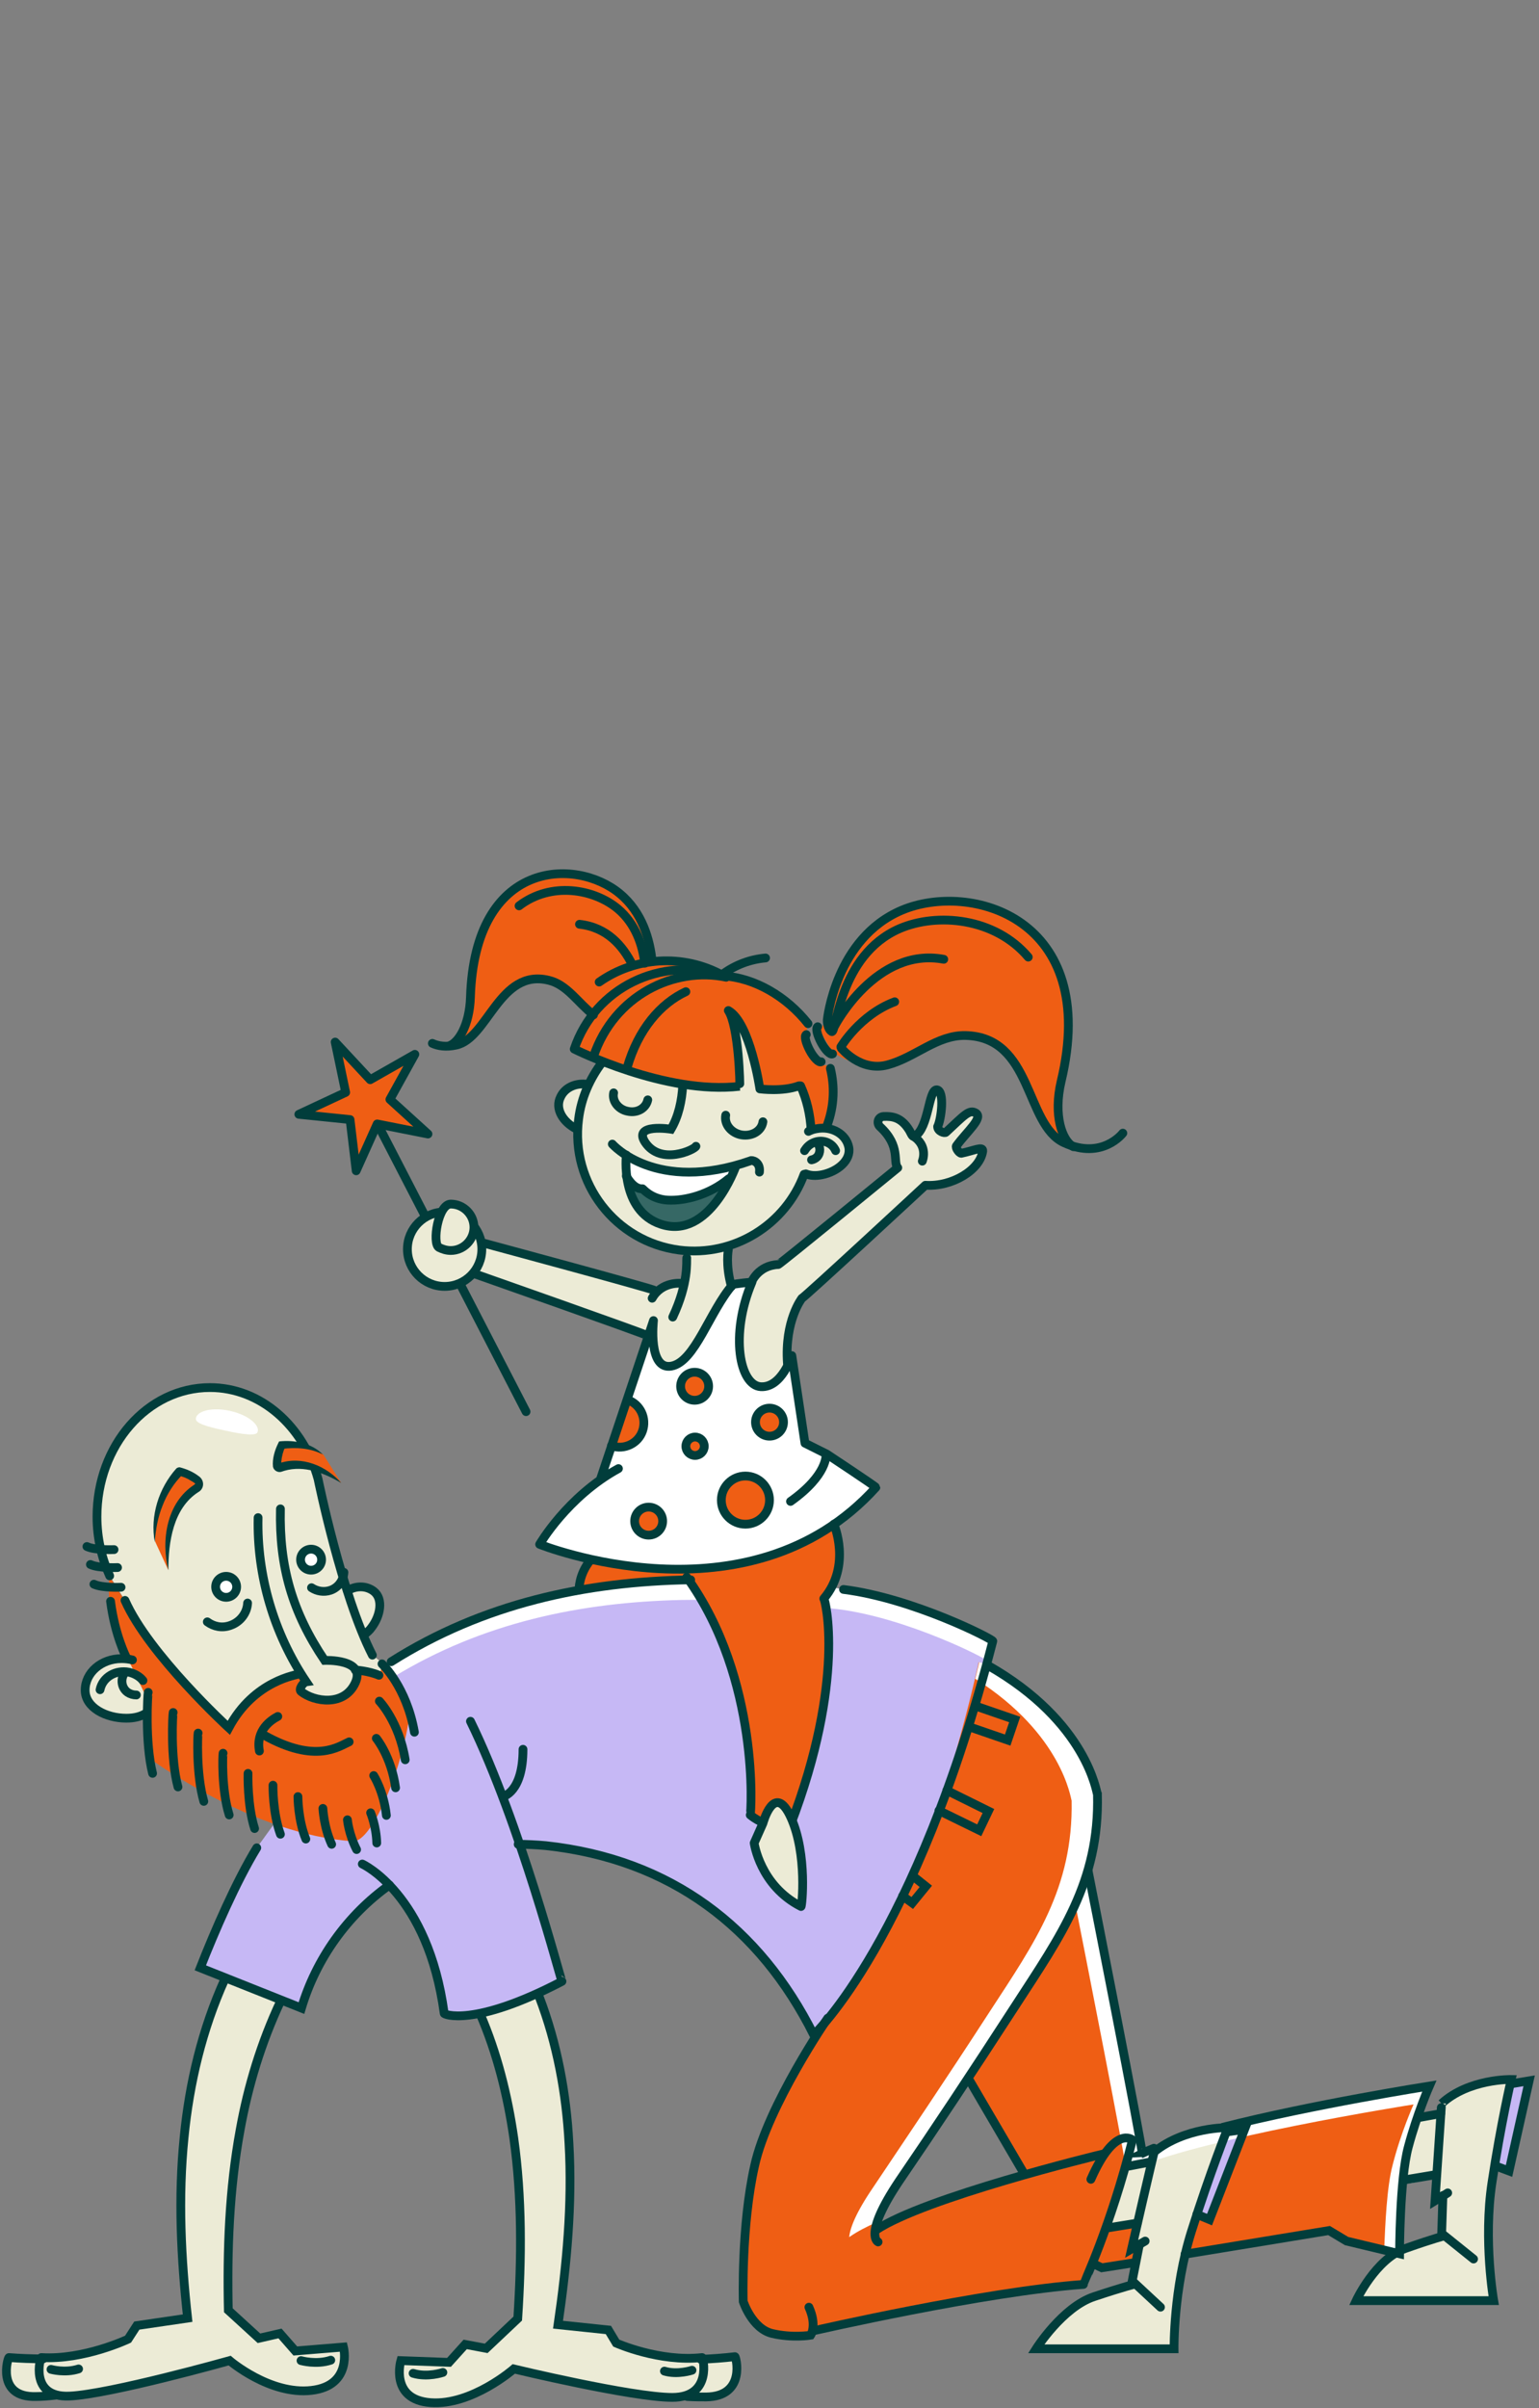 <?xml version="1.0" encoding="utf-8"?>
<!-- Generator: Adobe Illustrator 26.4.1, SVG Export Plug-In . SVG Version: 6.00 Build 0)  -->
<svg version="1.1" id="Layer_1" xmlns="http://www.w3.org/2000/svg" xmlns:xlink="http://www.w3.org/1999/xlink" x="0px" y="0px"
	 viewBox="0 0 351.496 549.921" style="enable-background:new 0 0 351.496 549.921;" xml:space="preserve">
<rect x="0" y="0" width="351.496" height="549.921" fill="#808080" stroke="none"/>
<style type="text/css">
	.st0{fill:#ECEBD6;}
	.st1{fill:#C6B8F5;}
	.st2{fill:#EF5E14;}
	.st3{fill:#FFFFFF;}
	.st4{fill:#366865;}
	.st5{fill:none;stroke:#013D3B;stroke-width:2;stroke-linecap:round;stroke-linejoin:round;stroke-miterlimit:10;}
	.st6{fill:#EF5E14;stroke:#013D3B;stroke-width:2;stroke-linecap:round;stroke-linejoin:round;stroke-miterlimit:10;}
	.st7{fill:none;stroke:#013D3B;stroke-width:2;stroke-linecap:round;stroke-miterlimit:10;}
	.st8{fill:#013D3B;}
	.st9{fill:#FFFFFF;stroke:#013D3B;stroke-width:2;stroke-linecap:round;stroke-miterlimit:10;}
	.st10{fill:#ECEBD6;stroke:#013D3B;stroke-width:2;stroke-linecap:round;stroke-linejoin:round;stroke-miterlimit:10;}
</style>
<g>
	<path class="st0" d="M137.548,242.56c-1.3,1.7-2,2.2-2.9,4.2c-1,2.3-5.6-1-7.1,5.1c-1.1,4.7,4.4,5,4.4,5.6
		c-0.8,13.8,9.3,26.1,23.2,27.9c12.6,1.6,24.3-5.8,28.5-17.3l3.3,0.2c0,0,3.1-0.2,3.6-0.8c0.5-0.7,2-1.7,2.5-2.3
		c0.5-0.7,0.8-4,0.8-4l-3-3.3l-2.8-0.3c0,0-3.1,1.5-3,0.5c0.2-1-1-6.9-1-6.9s-0.8-3.7-1.7-3.3c-0.8,0.5-7.8,0.6-7.8,0.6
		s-1.2,1.1-1.2,0.1s-2-9.8-2.6-11.3s-4.6-6.1-3.6-5.1s1.8,6.1,1.8,6.1s1.2,9.7-0.1,9.7c-1.4,0-9,0.5-10.1,0.2c-1.2-0.3-9.9-2-9.9-2
		L137.548,242.56z"/>
	<path class="st1" d="M192.648,362.86c-1.2-0.1-2.3-0.3-3.5-0.4c-10.8-1.2-21.5-1.9-32.1-1.7c-23.9,0.5-46.9,5.5-67.7,18.7
		l-30.7,42.5c-4.7,7.7-9.6,19-12.9,27.4l23.1,9.2c3.3-11.1,10.4-21.2,20.1-28.1c4.6,4.8,10.4,13.7,12.5,29.2
		c-0.2,0.2,6.6,3.3,26.9-7.3c-0.1,0-4-14.7-9.7-31.4c1.9,0,3.9,0.1,5.9,0.3c28.6,3.1,48.9,18.7,61.2,43.2c0,0,23.3-21.6,40.9-89.9
		C226.848,374.26,208.448,364.86,192.648,362.86z"/>
	<path class="st2" d="M221.248,474.76l23.8,40.5l6.6,2.6l52-8.6l4,2.4l12.1,2.9c0,0,0-17,2-24.4c2-7.5,4.8-13.9,4.8-13.9
		s-50.4,7.9-65.6,15.4c0.4,0-12.3-64.4-12.3-64.4"/>
	<path class="st0" d="M329.548,501.36l-1.8,1.1c0,0,1.5-22.3,1.5-22.2c6.2-5.7,15.9-5.5,15.9-5.5s-2.4,10.3-4.4,23.6
		c-2,13.2,0.4,26.9,0.4,26.9h-31.4c0,0,4.4-9.5,11.2-11.9c6.8-2.4,9-2.9,9-2.9L329.548,501.36z"/>
	<path class="st0" d="M260.248,512.46l-1.9,1.1c0,0,5.1-22.3,5.2-22.2c7.1-5.7,16.8-5.5,16.8-5.5s-4.1,10.3-8.3,23.6
		c-4.2,13.3-4,26.9-4,26.9h-31.5c0,0,6-9.5,13.2-11.9c7.2-2.4,9.5-2.9,9.5-2.9L260.248,512.46z"/>
	<path class="st2" d="M189.048,460.86c0,0-13.7,20-16.7,33.7c-3.1,13.7-2.6,31-2.6,31s2,6.2,6.6,7.3s8.8,0.4,8.8,0.4
		s0.3-0.4,0.5-1.3l0.2,0.2c0,0,39.2-9,61.7-10.6c0-0.1,6.2-13.2,11.2-33c0,0-2.5-2.2-6.2,3.1l-0.4,0.2c-1.8,0.4-41,10-52,17.4
		l-0.3,0.2c0.2-2,1.5-5.4,5.5-11.4c8.4-12.3,16.3-24.2,26.6-40.1s19.2-28.2,18.7-48.2c-0.2-0.2-2.2-16.5-25.1-29.5l-2-0.7
		c0,0-7.5,34.6-17.1,52C197.048,448.96,189.048,460.86,189.048,460.86z"/>
	<path class="st0" d="M63.848,456.96c-4.4,9.4-7.4,19.3-9.2,29.3c-2.5,13.7-3,27.5-2.7,41.2l7,6.4l4.8-1.1l3.5,4l11-0.9
		c0,0,2.2,8.8-7.3,9.9c-9.5,1.1-18.7-6.8-18.7-6.8s-27.3,7.7-36.6,8.1c-9.2,0.4-6.6-9-6.4-8.8c9.7,0.7,19.8-4.2,19.8-4.2l2-3.1
		l11.6-1.7c-1.4-13.7-2.1-27.5-0.8-41.3c1.2-12.3,4.1-24.6,9.3-36.1L63.848,456.96z"/>
	<path class="st0" d="M9.848,538.66c-2.5,0-5.2-0.1-7.8-0.3c-0.2-0.2-3.1,9.2,6.2,8.9c1.2,0,2.7-0.1,4.4-0.3"/>
	<g>
		<path class="st0" d="M123.148,455.96c4.1,10.7,6.2,22.1,6.8,33.5c0.8,13.8-0.5,27.7-2.5,41.4l11.5,1.2l1.8,3c0,0,9.9,4.4,19.6,3.3
			c0.2-0.2,2.5,9.1-6.8,9.1c-9.2,0-36.2-6.5-36.2-6.5s-9.6,8.4-19,7.7s-6.8-9.6-6.8-9.6l11,0.4l3.7-4.1l4.8,0.9l7.2-6.8
			c0.9-13.8,1-27.6-0.9-41.2c-1.4-9.7-3.8-19.4-7.7-28.4L123.148,455.96z"/>
		<path class="st0" d="M94.348,541.96c3.3,1,6.8-0.2,6.8-0.2"/>
		<path class="st0" d="M151.748,541.46c3,0.9,6.3-0.2,6.3-0.2"/>
		<path class="st0" d="M160.048,538.76c2.5-0.1,5.2-0.3,7.8-0.6c0.2-0.2,2.7,9.1-6.6,9.2c-1.2,0-2.7,0-4.3-0.1"/>
	</g>
	<path class="st0" d="M85.048,377.96c-0.7-1.4-1.5-3-2.2-4.7c2.8-1.6,4.3-7.3,3.8-8.8c-0.7-1.8-5.3-2.7-7.3-1
		c-4-12.5-6.7-25.7-6.7-25.7c-3.2-12.1-13-20.9-24.7-20.9c-14.2,0-25.8,13.2-25.8,29.5c0,4.9,1,9.5,2.9,13.5l3.5,5.6
		c5.4,12.3,23.7,29.1,23.7,29.1c5.8-10.9,15.7-12.1,16.1-12.3l1.2,2l-0.7,1.2c0,0-0.2,0.6,0.2,0.9c0.5,0.3-0.2,0.8,2,1.4
		s4.2,1.2,5.1,0.8c0.9-0.4,4.1-1.5,4.5-2.5c0.3-1,1.1-4.5,1.1-4.5l-0.3-0.6c0.2,0,5.4,1.7,5.4,1.7l0.5-2.9L85.048,377.96z"/>
	<g>
		<path class="st3" d="M58.748,327.16c-0.6,1-5.6-0.1-7.4-0.5c-1.8-0.4-6.4-1.3-6.6-2.5c-0.2-1.6,2.9-3,7.7-2
			C57.348,323.26,59.548,325.86,58.748,327.16z"/>
	</g>
	<path class="st0" d="M30.248,379.06c-0.8-0.2-1.6-0.3-2.5-0.3c-4.6,0-8.3,3.2-8.3,7.2s4.8,6.4,9.4,6.4c1.9,0,3.2-0.8,4.6-1.2
		c0.6-0.2,0.5-4.5,0.5-5s-1.2-2.6-1.2-2.6L30.248,379.06z"/>
	<path class="st2" d="M87.248,379.76l-0.5,2.9c0,0-5.3-1.7-5.4-1.7l0.3,0.6c0,0-0.7,3.6-1.1,4.5c-0.3,1-3.6,2.1-4.5,2.5
		s-2.9-0.2-5.1-0.8c-2.2-0.6-1.5-1.1-2-1.4s-0.2-0.9-0.2-0.9l0.7-1.2l-1.2-2c-0.4,0.2-10.3,1.4-16.1,12.3c0,0-18.3-16.8-23.7-29.1
		l-3.5-5.6c0,0-0.3,4.2,0.2,7s3.3,11.6,3.3,11.6l0.7,0.2l4.7,9.8l-0.2,6.6l0.4,6.4c0,0,23.7,17.6,46.6,19
		c4.4,0.2,11.5-17.1,12.9-29.1c0.2-1-4.3-8.6-4.3-8.6L87.248,379.76z"/>
	<path class="st3" d="M137.148,337.76l12.1-36.2c0,0-1.3,11.4,4.1,10.4s8.7-12.5,14-18.6c0.3-0.2,4.4-0.6,4.4-0.6
		c-5.1,12.1-2.8,23.6,2,23.9s7.1-7.1,7.1-7.1l3,20l5,2.5c0,0,11.2,7.4,11.2,7.6c-29.1,32.2-76.8,13-76.8,13s6.3-10.9,18-17.3"/>
	<path class="st4" d="M168.048,266.36c0,0-6,16.9-17.1,13.2c-9.4-3.1-7.9-15.8-7.9-15.8s3.8,2,4.8,2.4s6.5,1.3,6.5,1.3
		s6.6,0,7.9-0.1S168.048,266.36,168.048,266.36z"/>
	<path class="st3" d="M143.048,268.56c0,0,1.6,3.1,3.7,2.9c0-0.1,1.9,2.4,5.8,2.6c4,0.2,9.6-1.3,13.9-4.9l1-2.5l-8.7,1.1l-9.4-0.9
		c0,0-7.2-3.1-6.9-3.1S143.048,268.56,143.048,268.56z"/>
	<path class="st2" d="M184.548,233.86c-4.9-6.2-12.2-10.5-19.4-10.9h-0.1c-14-4.7-29.1,2.7-33.9,16.7c0,0,20.9,10.5,37.8,8.5
		c0.2,0-0.2-13.7-2.6-17.3c5,2.9,7.2,17.9,7.2,17.9s5.2,0.7,8.9-0.7c0,0,2.3,4.7,2.5,5.4s-0.5,3.6,0.2,4s2.1,0.3,3,0.3
		s0.5-0.3,1-1.2c0.5-0.8,1-3.8,1.2-5.4c0.2-1.7-0.7-7.9-0.7-7.9s-1.7,0.2-2.3-0.3s-2.6-3.3-2.6-3.3l-0.8-3.1L184.548,233.86z"/>
	<path class="st2" d="M190.048,240.16c0,0,6.4,4.7,12.7,3c6.3-1.7,11.2-6.8,17.7-6.7c15.5,0.3,13.6,20.4,22.6,24.5l2,0.8
		c-2.6-1.4-4.7-7.1-2.8-14.9c9-37.5-20.8-45.7-36.4-39.1c-15.1,6.3-17,25-17,25s-2.2,2.8-1.1,3.5L190.048,240.16z"/>
	<path class="st2" d="M135.548,231.76c-3.5-2.7-6-6.9-10.2-7.9c-11.3-2.8-13.9,13.3-21.2,14.8c-2.3,0.5-4.1,0.2-5.4-0.4l3.8,0.7
		c2.2-0.6,4.8-4.7,5-11.2c1-31.4,24.1-31.9,34.1-23.6c4.9,4.1,6.7,10.1,7.3,14.9c0,0.2,0,0.4,0.1,0.6l6.8,0.4l5.6,1.7
		L135.548,231.76z"/>
	<g>
		<path class="st0" d="M179.848,311.46c-0.7-9.7,3.3-14.9,3.3-14.9c0.3,0,28.2-25.8,28.2-25.8c6.1,0.4,12.5-3.5,13.1-7.8
			c0.2-1.2-1.9-0.1-4.9,0.5c-0.4,0.1-1.4-1.2-1.1-1.7c2.3-3.3,6.2-6.4,4.4-7.5c-1.5-0.9-2.7,0.6-6.8,4.4c-0.3,0.3-1.8-0.2-1.9-1.3
			c0.8-1.5,1.6-8.3-0.2-8.4c-1.9-0.2-1.8,8.7-5,10.6c-0.6,0.4-1.1-1-1.3-1.4c-1.8-2.9-3.8-3.3-5.9-3.1c-1.1,0.1-1.6,1.5-0.8,2.3
			c4.8,4.5,2.9,8.1,4.1,9.4c0,0-26.9,22.1-27.3,22.1c-4.6,0.2-6.1,4-6.1,4l-4.8-0.1l-0.3-2.1c0,0-0.7-5.3-0.3-5.8s-4.8,0.7-5.3,0.8
			s-4.6,0-4.6,0s0.3,6.9-0.2,7.6s-3.5,0.2-3.5,0.2l-3.1,1.2c-0.2-0.3-39.4-10.9-39.4-10.9c0,0.7,0,3.9,0,3.9l-1.9,3.1
			c0,0,39.8,14.1,40,14.3l1.4,5.2c0,0,2,1.8,2.8,1.8s3-0.3,3.5-1s3.6-5.3,3.6-5.3s4.1-8.1,5-9.1c0.8-1,3.6-3.3,3.6-3.3l3.3,0.3
			l-2.1,5.9c0,0-0.8,6.8-0.5,7.8s0.8,6.3,0.8,6.3s2.6,2.5,3.3,2.6c0.7,0.2,2.5,0.5,3,0s2.5-2.1,2.5-2.1L179.848,311.46z"/>
		<path class="st0" d="M210.648,265.16c0,0,1.5-3.5-2.2-5.8"/>
	</g>
	<path class="st0" d="M257.348,494.96l5-1.1l-2.8,13.4c0,0-7.4,2.1-6.9,1.6C253.348,508.26,257.348,494.96,257.348,494.96z"/>
	<path class="st0" d="M323.848,483.26l4.8-0.7l-0.5,14.1c0,0-8.1,3.4-7.5,1.2s0.6-7.5,1.1-8.1
		C322.248,489.26,323.848,483.26,323.848,483.26z"/>
	<polyline class="st1" points="345.048,475.86 349.248,475.16 344.648,495.76 341.448,494.56 	"/>
	<polyline class="st1" points="280.048,486.86 284.248,486.26 276.248,506.86 273.348,505.66 	"/>
	<path class="st3" d="M226.748,374.66c0.1-0.4-18.2-9.8-34.1-11.8c-1.2-0.1-2.3-0.3-3.5-0.4c-10.8-1.2-21.5-1.9-32.1-1.7
		c-23.9,0.5-46.9,5.5-67.7,18.7l-0.9,1.2c0.5,0.7,1,1.5,1.4,2.3c20.3-12.4,42.7-17.1,65.9-17.6c10.6-0.2,21.3,0.5,32.1,1.7
		c1.2,0.1,2.3,0.3,3.5,0.4c15.9,2,34.2,11.4,34.1,11.8c-0.6,2.3-1.2,4.5-1.8,6.7C224.648,382.36,225.748,378.56,226.748,374.66z"/>
	<path class="st3" d="M260.848,491.66c0.4,0-12.3-64.4-12.3-64.4l-3.3,5.8c1.9,9.6,12.4,62.9,12,62.9c15.2-7.5,65.6-15.4,65.6-15.4
		s-2.9,6.4-4.8,13.9c-1.3,4.9-1.7,13.7-1.9,19.3l3.5,0.8c0,0,0-17,2-24.4c2-7.5,4.8-13.9,4.8-13.9S276.048,484.26,260.848,491.66z"
		/>
	<path class="st3" d="M244.748,411.16c0.4,20-8.4,32.4-18.7,48.2c-10.3,15.9-18.3,27.7-26.6,40.1c-4.1,6-5.3,9.4-5.5,11.4l0.3-0.2
		c1.6-1.1,3.7-2.2,6.2-3.3c0.7-2.1,2.2-5,5-9.3c8.4-12.3,16.3-24.2,26.6-40.1c10.3-15.9,19.2-28.2,18.7-48.2
		c-0.2-0.2-2.2-16.5-25.1-29.5l-2-0.7c0,0-0.3,1.4-0.9,3.8C242.748,396.06,244.548,410.86,244.748,411.16z"/>
	<path class="st2" d="M156.748,360.06c16.8,23.3,14.7,54,14.5,54.3c4.5,3.6,9.4,2.5,9.2,2.3c12.7-33.2,7.9-51.7,7.6-51.7
		c6.4-7.6,2.3-17,2.3-17s-6.2,3.8-6.8,4c-0.6,0.2-8.2,4.3-11.3,4.5s-17.7,2-17.7,2s-15.5-1.8-16-1.7c-0.5,0.1-4.4-1-4.6-0.4
		s-1.7,6.2-1.5,6.2s5-0.7,7.7-0.7S156.748,360.06,156.748,360.06z"/>
	<g>
		<line class="st5" x1="83.648" y1="251.66" x2="120.148" y2="322.36"/>
		<polygon class="st6" points="86.148,256.66 81.348,267.36 79.948,255.66 68.248,254.46 78.948,249.46 76.548,237.96 
			84.548,246.56 94.748,240.76 89.048,251.06 97.748,258.96 		"/>
	</g>
	<path class="st7" d="M157.748,360.76c-24.1,0.4-47.4,5.4-68.4,18.7"/>
	<path class="st7" d="M118.348,421.16c2,0,4.1,0.1,6.3,0.3c28.6,3.1,48.9,18.7,61.2,43.2c0,0,23.3-21.6,40.9-89.9
		c0.1-0.4-18.2-9.8-34.1-11.8"/>
	<path class="st7" d="M58.648,421.96c-4.7,7.7-9.6,19-12.9,27.4l23.1,9.2c3.3-11.1,10.4-21.2,20.1-28.1"/>
	<path class="st7" d="M25.048,359.86c-1.8-4-2.9-8.6-2.9-13.5c0-16.3,11.5-29.5,25.8-29.5c11.6,0,21.4,8.8,24.7,20.9
		c0,0,5.4,26.5,12.4,40.2"/>
	<path class="st7" d="M51.348,451.96c-5.2,11.5-8.1,23.8-9.3,36.1c-1.4,13.8-0.7,27.6,0.8,41.3l-11.6,1.7l-2,3.1
		c0,0-10.1,4.8-19.8,4.2c-0.2-0.2-2.9,9.2,6.4,8.8c9.2-0.4,36.6-8.1,36.6-8.1s9.2,7.9,18.7,6.8c9.5-1.1,7.3-9.9,7.3-9.9l-11,0.9
		l-3.5-4l-4.8,1.1l-7-6.4c-0.3-13.7,0.2-27.6,2.7-41.2c1.8-10,4.8-19.9,9.2-29.3"/>
	<path class="st7" d="M75.548,538.96c-3.3,1.1-6.8,0.1-6.8,0.1"/>
	<path class="st7" d="M17.948,540.96c-3.1,1-6.3,0.1-6.3,0.1"/>
	<path class="st7" d="M9.848,538.66c-2.5,0-5.2-0.1-7.8-0.3c-0.2-0.2-3.1,9.2,6.2,8.9c1.2,0,2.7-0.1,4.4-0.3"/>
	<g>
		<path class="st7" d="M123.148,455.96c4.1,10.7,6.2,22.1,6.8,33.5c0.8,13.8-0.5,27.7-2.5,41.4l11.5,1.2l1.8,3c0,0,9.9,4.4,19.6,3.3
			c0.2-0.2,2.5,9.1-6.8,9.1c-9.2,0-36.2-6.5-36.2-6.5s-9.6,8.4-19,7.7s-6.8-9.6-6.8-9.6l11,0.4l3.7-4.1l4.8,0.9l7.2-6.8
			c0.9-13.8,1-27.6-0.9-41.2c-1.4-9.7-3.8-19.4-7.7-28.4"/>
		<path class="st7" d="M94.348,541.96c3.3,1,6.8-0.2,6.8-0.2"/>
		<path class="st7" d="M151.748,541.46c3,0.9,6.3-0.2,6.3-0.2"/>
		<path class="st7" d="M160.048,538.76c2.5-0.1,5.2-0.3,7.8-0.6c0.2-0.2,2.7,9.1-6.6,9.2c-1.2,0-2.7,0-4.3-0.1"/>
	</g>
	<path class="st7" d="M64.048,344.56c-0.3,13.2,2.7,23.6,10.1,34.6c0,0,9.5-0.4,7,5.1s-9.4,4.4-12.4,2c-0.6-0.5,0.5-2.1,1.2-2.2
		c-7.4-11-11.3-24.3-11-37.5"/>
	<path class="st7" d="M155.948,247.66c-0.2,3.8-1,7.3-2.7,10.2c0,0-8.8-1.4-5.9,3c3.6,5.4,11.4,1.6,11.6,0.9"/>
	<path class="st5" d="M82.748,425.66c0,0,15,6.8,18.7,34.1c-0.2,0.2,6.6,3.3,26.9-7.3c-0.2,0-9.5-36.1-20.9-59.4"/>
	<path class="st7" d="M114.848,410.26c0,0,4.6-0.9,4.6-10.8"/>
	<path class="st7" d="M189.048,460.86c0,0-13.7,20-16.7,33.7c-3.1,13.7-2.6,31-2.6,31s2,6.2,6.6,7.3s8.8,0.4,8.8,0.4
		s1.5-2.2-0.4-6.4"/>
	<path class="st5" d="M185.748,532.26c0,0,39.2-9,61.7-10.6c0-0.1,6.2-13.2,11.2-33c0,0-4-3.5-9.5,9"/>
	<path class="st7" d="M252.048,491.86c-1.8,0.4-41,10-52,17.4"/>
	<path class="st7" d="M200.548,511.96c0,0-3.5-1.5,4.8-13.9c8.4-12.3,16.3-24.2,26.6-40.1s19.2-28.2,18.7-48.2
		c-0.2-0.2-2.2-16.5-25.1-29.5"/>
	<path class="st7" d="M263.548,490.56c-1,0.4-1.9,0.8-2.7,1.2c0.4,0-12.3-64.4-12.3-64.4"/>
	<path class="st7" d="M270.648,514.76l32.9-5.4l4,2.4l12.1,2.9c0,0,0-17,2-24.4c2-7.5,4.8-13.9,4.8-13.9s-26.7,4.2-47.1,9.4"/>
	<polyline class="st7" points="249.548,516.86 251.648,517.86 259.348,516.66 	"/>
	<line class="st7" x1="221.248" y1="474.76" x2="233.948" y2="496.46"/>
	<g>
		<line class="st7" x1="324.048" y1="483.56" x2="329.048" y2="482.66"/>
		<line class="st7" x1="320.948" y1="497.76" x2="328.148" y2="496.56"/>
		<path class="st7" d="M330.648,500.76l-1.1,0.7l-1.8,1.1c0,0,1.5-22.3,1.5-22.2c6.2-5.7,15.9-5.5,15.9-5.5s-2.4,10.3-4.4,23.6
			c-2,13.2,0.4,26.9,0.4,26.9h-31.4c0,0,4.4-9.5,11.2-11.9c6.8-2.4,9-2.9,9-2.9l6.6,5.3"/>
		<line class="st7" x1="329.248" y1="510.56" x2="329.548" y2="501.36"/>
		<polyline class="st7" points="345.048,475.86 349.248,475.16 344.648,495.76 341.448,494.56 		"/>
	</g>
	<g>
		<line class="st7" x1="257.748" y1="494.66" x2="262.948" y2="493.66"/>
		<line class="st7" x1="252.948" y1="508.76" x2="259.748" y2="507.66"/>
		<path class="st7" d="M261.548,511.76l-1.2,0.7l-1.9,1.1c0,0,5.1-22.3,5.2-22.2c7.1-5.7,16.8-5.5,16.8-5.5s-4.1,10.3-8.3,23.6
			s-4,26.9-4,26.9h-31.5c0,0,6-9.5,13.2-11.9c7.2-2.4,9.5-2.9,9.5-2.9l5.7,5.3"/>
		<line class="st7" x1="258.448" y1="521.56" x2="260.248" y2="512.46"/>
		<polyline class="st7" points="280.048,486.86 284.248,486.26 276.248,506.86 273.348,505.66 		"/>
	</g>
	<path class="st7" d="M33.448,391.16c-1.2,0.8-2.7,1.2-4.6,1.2c-4.6,0-9.4-2.4-9.4-6.4s3.7-7.2,8.3-7.2c0.9,0,1.7,0.1,2.5,0.3"/>
	<path class="st7" d="M83.348,373.16c0.5-0.4,1.1-0.9,1.5-1.5c2-2.6,2.8-6.5,0.5-8.3c-1.7-1.3-4.1-1.3-6-0.1"/>
	<path class="st7" d="M22.848,385.86c0.6-2.9,3.6-4.6,6.6-4c1.3,0.3,2.5,1,3.2,1.9"/>
	<path class="st7" d="M28.448,382.06c-1,1.4-0.7,3.4,0.7,4.4c0.6,0.4,1.3,0.6,2,0.6"/>
	<g>
		<path class="st7" d="M184.048,268.06c1,0.4,2.2,0.5,3.7,0.2c3.5-0.7,6.7-3.3,6.1-6.3s-3.9-4.9-7.4-4.2c-0.6,0.1-1.3,0.3-1.8,0.6"
			/>
		<path class="st7" d="M190.848,262.76c-0.8-1.9-3.1-2.7-5.1-1.8c-0.9,0.4-1.5,1-2,1.8"/>
		<path class="st7" d="M186.548,260.96c0.9,0.8,0.9,2.3,0.1,3.2c-0.4,0.4-0.8,0.6-1.3,0.7"/>
	</g>
	<g>
		<path class="st7" d="M131.748,257.86c-3.2-1.6-5.1-4.7-3.7-7.4c1-2.1,3.3-3.1,5.7-2.9"/>
	</g>
	<path class="st7" d="M59.248,399.86c-0.9-4.8,2.7-7.1,4.2-7.9"/>
	<path class="st7" d="M79.748,397.76c-2.3,1-7.6,5.1-19.4-1.5"/>
	<g>
		<path class="st2" d="M38.448,358.56c0,0-2.2-13.3,6.6-18.8c0.6-0.4,0.7-1.3,0.1-1.8c-0.9-0.7-2.2-1.5-4.1-2c0,0-6.4,6.2-5.6,16.1"
			/>
		<path class="st8" d="M38.448,358.56c-1.7-6.8-0.4-15.4,5.9-19.5c0,0,0.3-0.2,0.2-0.3c0.2,0.1-0.5-0.4-0.9-0.6
			c-0.9-0.6-1.9-1-2.9-1.2l0.9-0.2c-1.9,1.9-3.5,4.4-4.5,7c-1.1,2.7-1.6,5.5-1.8,8.4c-1.1-6,0.9-12.3,4.9-16.8
			c0.2-0.2,0.5-0.3,0.8-0.3c1.5,0.4,3,1,4.3,2c1.4,0.9,1.4,2.9-0.1,3.7C39.548,344.46,38.448,352.16,38.448,358.56L38.448,358.56z"
			/>
	</g>
	<g>
		<path class="st2" d="M77.948,338.66c-3.2-2.6-8.3-5.4-13.8-3.6c-0.4,0.1-0.8-0.2-0.8-0.6c0-0.9,0.1-2.6,1.1-4.5
			c0,0,5.7-0.8,9.4,2.2"/>
		<path class="st8" d="M77.948,338.66c-3.9-2.3-8.5-4.1-13-2.8l-0.6,0.2c-0.8,0.3-1.8-0.2-2-1.1c-0.2-1.8,0.4-3.8,1.2-5.4l0.2-0.4
			c3.5-0.4,7.5,0.4,10,3c-2.8-1.5-6.2-1.7-9.3-1.3l0.7-0.5c-0.5,1.1-0.8,2.2-0.9,3.4c0,0.2,0,0.5,0,0.7c0-0.2-0.3-0.4-0.5-0.3
			C68.948,332.36,74.548,334.76,77.948,338.66L77.948,338.66z"/>
	</g>
	<path class="st7" d="M68.348,382.26c-0.4,0.2-10.3,1.4-16.1,12.3c0,0-18.3-16.8-23.7-29.1"/>
	<path class="st7" d="M28.848,378.46c0,0-2.6-5-3.6-12.8"/>
	<g>
		<path class="st7" d="M33.848,386.46c-0.1,0.2-0.8,11.4,1,18.5"/>
		<path class="st7" d="M39.548,391.06c-0.1,0.2-0.7,10.4,1.1,17"/>
		<path class="st7" d="M45.248,395.76c-0.1,0.2-0.5,9.4,1.3,15.6"/>
		<path class="st7" d="M50.948,400.36c-0.1,0.2-0.4,8.4,1.4,14.1"/>
		<path class="st7" d="M56.648,404.96c0,0.1-0.2,7.3,1.5,12.6"/>
		<path class="st7" d="M62.348,407.66c0,0.1-0.1,6.3,1.7,11.2"/>
		<path class="st7" d="M68.048,410.26c0,0.1,0,5.3,1.8,9.7"/>
		<path class="st7" d="M73.748,412.96c0,0,0.2,4.3,2,8.2"/>
		<path class="st7" d="M79.348,415.56c0,0,0.3,3.3,2.1,6.8"/>
	</g>
	<g>
		<path class="st7" d="M84.648,413.96c0,0,1.3,3.1,1.4,6.9"/>
		<path class="st7" d="M85.348,405.46c0,0,2.3,3.6,2.9,9.1"/>
		<path class="st7" d="M85.948,396.96c0,0,3.4,4.1,4.4,11.3"/>
		<path class="st7" d="M86.648,388.46c0,0,4.5,4.7,5.9,13.4"/>
		<path class="st7" d="M87.248,379.96c0,0,5.6,5.2,7.4,15.6"/>
	</g>
	<path class="st7" d="M81.148,381.36c0,0,3.1,0.2,5.4,1.2"/>
	<path class="st7" d="M26.048,353.86c0,0-4.3,0.2-6.2-0.7"/>
	<path class="st7" d="M26.848,357.96c0,0-4.3,0.2-6.2-0.7"/>
	<path class="st7" d="M27.648,362.46c0,0-4.3,0.2-6.2-0.7"/>
	<circle class="st9" cx="51.648" cy="362.36" r="2.4"/>
	<circle class="st9" cx="71.048" cy="356.16" r="2.4"/>
	<path class="st7" d="M182.848,247.96c1.4,3.1,2.2,6.5,2.4,10.1"/>
	<path class="st7" d="M183.648,268.16c-4.2,11.4-15.9,18.9-28.5,17.3c-14.6-1.9-24.9-15.3-23-29.9c0.6-4.9,2.6-9.3,5.4-13"/>
	<path class="st5" d="M189.648,243.96c1,4.1,0.9,8.5-0.7,12.9"/>
	<path class="st5" d="M182.448,247.96c-3.7,1.4-8.9,0.7-8.9,0.7s-2.2-15.1-7.2-17.9c2.4,3.6,2.7,17.3,2.6,17.3
		c-16.9,2-37.8-8.5-37.8-8.5c4.7-14,19.9-21.4,33.9-16.7h0.1c7.2,0.4,14.5,4.7,19.4,10.9"/>
	<path class="st5" d="M135.548,241.26c4.7-14,18.5-20.6,30.3-18.1"/>
	<path class="st5" d="M143.248,243.76c2.5-8.7,7.6-14.6,13.4-17.3"/>
	<path class="st7" d="M136.848,224.26c8.1-5.7,19.1-6.6,28.3-1.5"/>
	<path class="st7" d="M174.848,218.76c-3.4,0.3-6.8,1.5-9.8,3.7"/>
	<path class="st7" d="M139.848,261.26c0,0,9.9,11.4,31.6,3.8c0.1-0.2,2.3,0.1,2,2.6"/>
	<path class="st7" d="M168.048,266.36c0,0-6,16.9-17.1,13.2c-9.4-3.1-7.9-15.8-7.9-15.8"/>
	<path class="st7" d="M143.048,268.56c0,0,1.6,3.1,3.7,2.9c0-0.1,1.9,2.4,5.8,2.6c4,0.2,9.6-1.3,13.9-4.9"/>
	<path class="st7" d="M174.248,256.16c-0.3,2.1-2.5,3.4-4.9,3c-2.3-0.4-4-2.4-3.6-4.5"/>
	<path class="st7" d="M147.948,251.16c-0.4,1.9-2.4,3.1-4.6,2.6c-2.1-0.4-3.6-2.3-3.2-4.2"/>
	<path class="st5" d="M234.848,218.56c-7.6-9-20.8-10.2-29.4-6.5c-14,6.1-14.4,24.2-15.5,23.5s-1-2.7-1-2.7s1.9-18.6,17-25
		c15.6-6.6,45.4,1.6,36.4,39.1c-1.8,7.7,0.2,13.5,2.8,14.9"/>
	<path class="st5" d="M192.048,239.06c0,0,4.3-7.3,12.3-10.3"/>
	<path class="st5" d="M192.148,239.36c0,0,4.4,5.5,10.6,3.8c6.3-1.7,11.2-6.8,17.7-6.7c15.5,0.3,13.6,20.4,22.6,24.5
		c8.7,4,13.4-2.2,13.4-2.2"/>
	<g>
		<path class="st5" d="M187.548,242.46c-0.5,0.3-1.7-0.9-2.6-2.6s-1.3-3.3-0.8-3.6"/>
		<path class="st5" d="M190.148,240.66c-0.5,0.3-1.7-0.9-2.6-2.6c-0.9-1.7-1.3-3.3-0.8-3.6"/>
	</g>
	<path class="st5" d="M190.648,234.26c0,0,9.4-18.1,24.9-15.2"/>
	<g>
		<path class="st5" d="M148.948,219.56c-0.5-4.9-2.2-11.2-7.4-15.5c-10-8.3-33.1-7.8-34.1,23.6c-0.2,6.5-2.8,10.6-5,11.2"/>
		<path class="st5" d="M118.548,206.86c7.3-5.6,17.1-3.9,22.6,0.7c4,3.4,5.6,8.2,6.1,12.4"/>
		<path class="st5" d="M135.548,231.76c-3.5-2.7-6-6.9-10.2-7.9c-11.3-2.8-13.9,13.3-21.2,14.8c-2.3,0.5-4.1,0.2-5.4-0.4"/>
		<path class="st5" d="M144.448,220.36c-2.2-4.4-5.8-8.6-12.1-9.3"/>
	</g>
	<path class="st5" d="M190.448,348.06c0,0,4.1,9.4-2.3,17c0.3,0,5.1,18.5-7.6,51.7c0.2,0.2-4.8,1.3-9.2-2.3
		c0.2-0.3,2.3-31-14.5-54.3"/>
	<path class="st5" d="M132.248,363.06c0,0-0.1-3.5,2.6-6.8"/>
	<circle class="st6" cx="170.248" cy="342.56" r="5.5"/>
	<path class="st6" d="M143.348,319.66c2.9,1,4.4,4.2,3.4,7.1s-4.2,4.4-7.1,3.4"/>
	<circle class="st6" cx="158.648" cy="316.56" r="3.2"/>
	<circle class="st6" cx="175.748" cy="324.76" r="3.2"/>
	<circle class="st6" cx="148.148" cy="347.36" r="3.2"/>
	<circle class="st6" cx="158.748" cy="330.26" r="2.1"/>
	<path class="st5" d="M188.648,332.16c0,0,0.5,4.6-8.1,10.7"/>
	<g>
		<path class="st5" d="M171.648,292.76c0,0,1.5-3.8,6.1-4c0.3,0,27.3-22.1,27.3-22.1c-1.2-1.3,0.8-4.9-4.1-9.4
			c-0.8-0.8-0.4-2.2,0.8-2.3c2.1-0.1,4.1,0.2,5.9,3.1c0.3,0.4,0.7,1.8,1.3,1.4c3.2-1.9,3.1-10.7,5-10.6c1.9,0.2,1,6.9,0.2,8.4
			c0,1.1,1.6,1.6,1.9,1.3c4.1-3.8,5.3-5.3,6.8-4.4c1.8,1.1-2,4.2-4.4,7.5c-0.3,0.4,0.6,1.7,1.1,1.7c2.9-0.6,5-1.7,4.9-0.5
			c-0.6,4.3-7,8.2-13.1,7.8c0,0-27.8,25.8-28.2,25.8c0,0-4,5.1-3.3,14.9"/>
		<path class="st7" d="M210.648,265.16c0,0,1.5-3.5-2.2-5.8"/>
	</g>
	<path class="st5" d="M166.348,285.36c0,0-0.7,3.4,0.7,8.4"/>
	<path class="st5" d="M156.848,287.26c-0.1,0.8,0.5,5.6-3.2,13.5"/>
	<path class="st5" d="M110.048,283.76c0,0,39.3,10.6,39.4,10.9"/>
	<path class="st5" d="M148.048,305.06c-0.2-0.3-40-14.3-40-14.3"/>
	<path class="st5" d="M155.548,293.06c0,0-4.4-0.5-6.6,3.4"/>
	<path class="st7" d="M56.548,366.06c-0.1,2.2-1.6,4.3-3.9,5.1c-1.9,0.7-3.8,0.3-5.3-0.8"/>
	<path class="st7" d="M78.548,359.06c-0.1,1.8-1.3,3.5-3.1,4.1c-1.5,0.5-3.1,0.2-4.3-0.6"/>
	<polyline class="st7" points="223.048,389.66 231.748,392.66 230.148,397.36 221.448,394.36 	"/>
	<polyline class="st7" points="216.248,408.86 225.748,413.56 223.648,417.96 214.448,413.46 	"/>
	<polyline class="st7" points="208.448,428.36 211.448,430.76 208.348,434.56 206.148,432.96 	"/>
	<circle class="st10" cx="101.548" cy="285.26" r="8.5"/>
	<path class="st10" d="M108.248,280.26c0,2.9-2.4,5.3-5.3,5.3c-1,0-1.9-0.3-2.7-0.7c-1.6-0.9-0.2-9.9,2.7-9.9
		S108.248,277.36,108.248,280.26z"/>
	<path class="st10" d="M174.248,416.36l-2,4.5c0,0,1.3,9.7,10.7,14.5c0.2,0.2,1.5-11.9-2.3-20.3S174.248,416.36,174.248,416.36z"/>
	<path class="st5" d="M137.148,337.76l12.1-36.2c0,0-1.3,11.4,4.1,10.4s8.7-12.5,14-18.6c0.3-0.2,4.4-0.6,4.4-0.6
		c-5.1,12.1-2.8,23.6,2,23.9s7.1-7.1,7.1-7.1l3,20l5,2.5c0,0,11.2,7.4,11.2,7.6c-29.1,32.2-76.8,13-76.8,13s6.3-10.9,18-17.3"/>
</g>
</svg>
